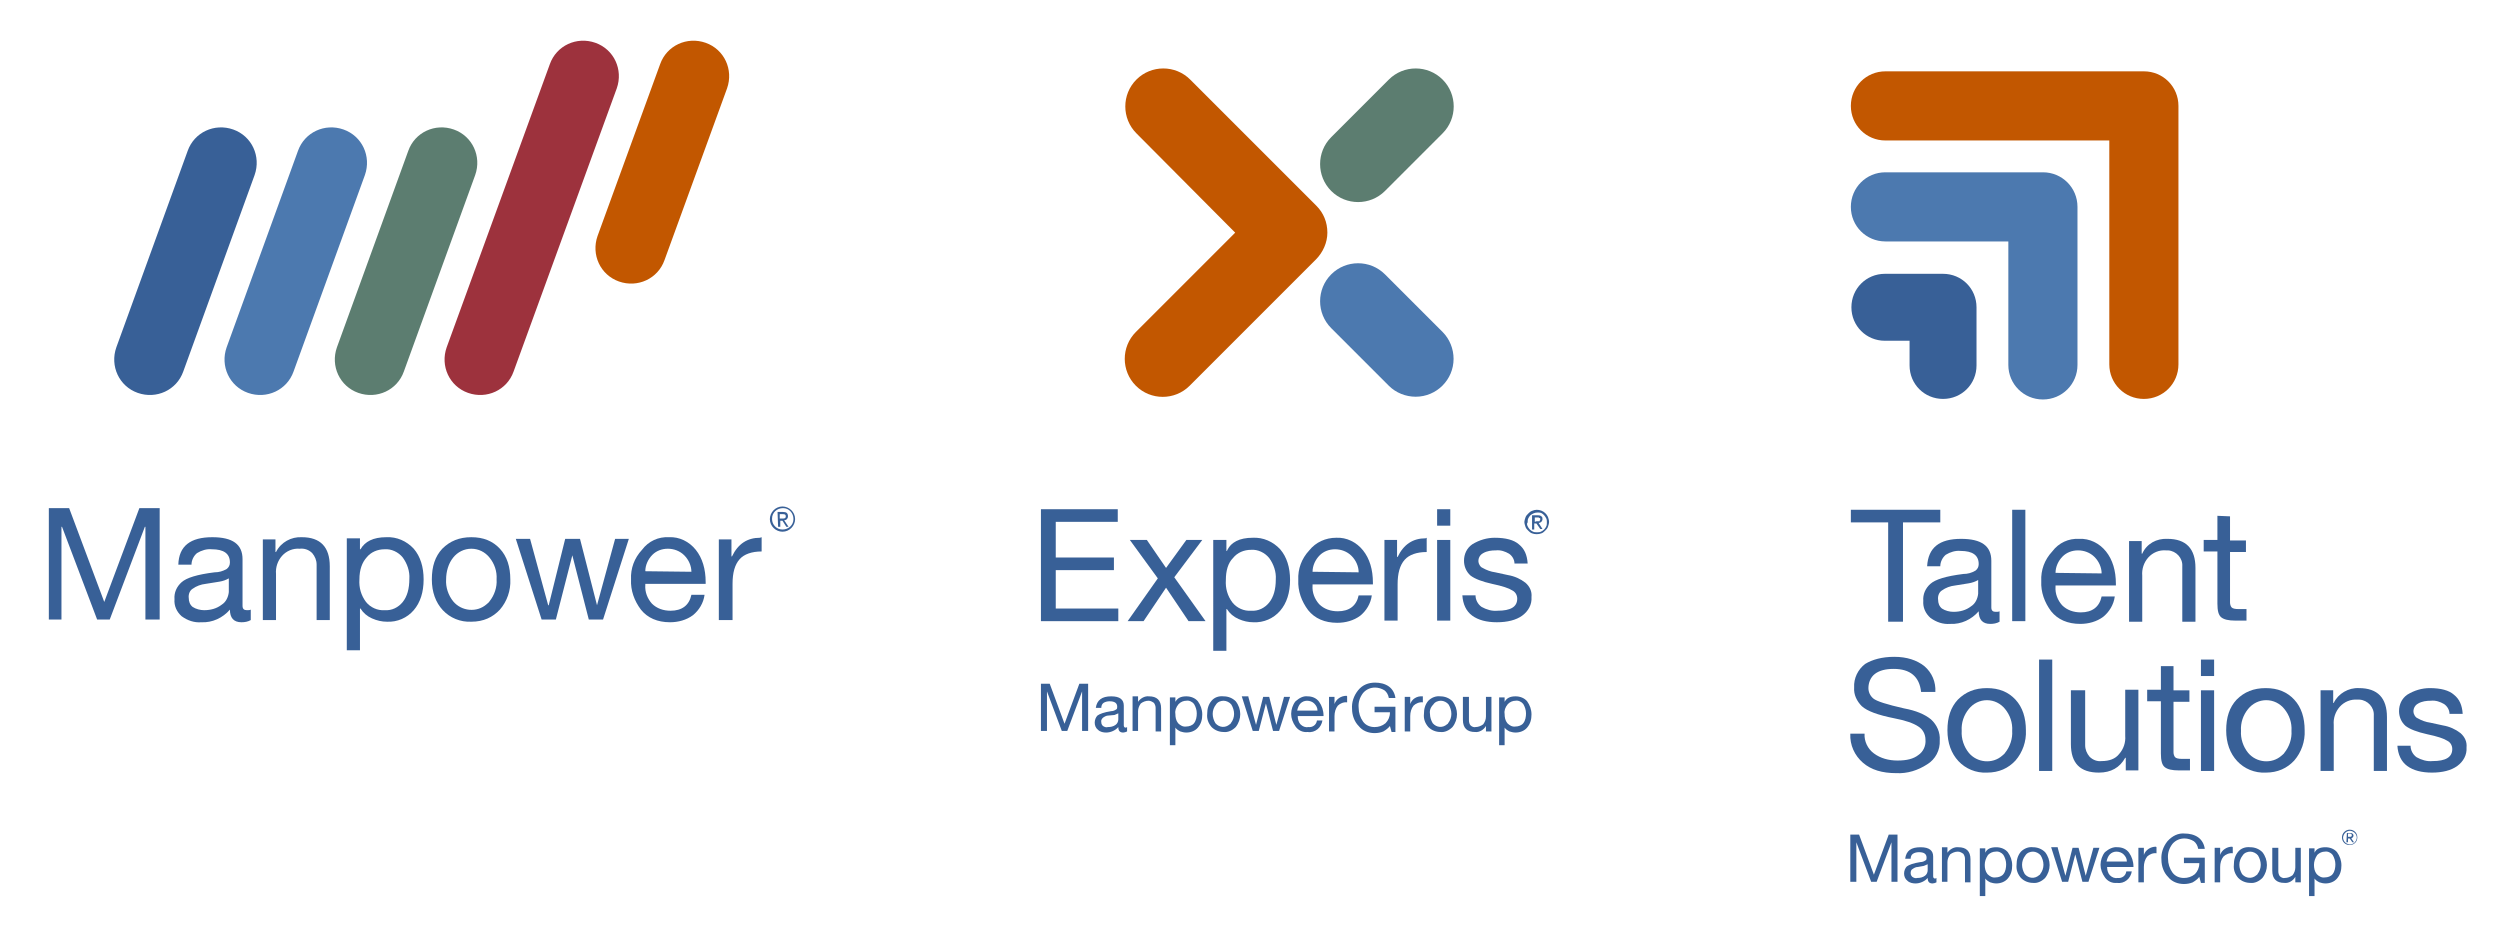 <?xml version="1.0" encoding="utf-8"?>
<!-- Generator: Adobe Illustrator 27.8.1, SVG Export Plug-In . SVG Version: 6.00 Build 0)  -->
<svg version="1.1" id="Layer_1" xmlns="http://www.w3.org/2000/svg" xmlns:xlink="http://www.w3.org/1999/xlink" x="0px" y="0px"
	 viewBox="0 0 455.6 171.1" style="enable-background:new 0 0 455.6 171.1;" xml:space="preserve">
<style type="text/css">
	.st0{fill:#386097;}
	.st1{fill:#5C7D70;}
	.st2{fill:#4C79AF;}
	.st3{fill:#C25700;}
	.st4{fill:#9D323D;}
	.st5{fill-rule:evenodd;clip-rule:evenodd;fill:#386097;}
</style>
<g>
	<path class="st0" d="M191.3,124.6l2.7,7.3l2.7-7.3h1.6v8.6h-1.1V126l0,0l-2.7,7.2h-1l-2.7-7.2l0,0v7.2h-1.1v-8.6H191.3z"/>
	<path class="st0" d="M202.5,126.9c1.6,0,2.3,0.6,2.3,1.7v3.6c0,0.2,0.1,0.4,0.3,0.4c0.1,0,0.2,0,0.3-0.1v0.8
		c-0.2,0.1-0.5,0.2-0.7,0.2c-0.6,0-0.9-0.3-0.9-1c-0.5,0.6-1.4,1-2.2,1c-0.5,0-1.1-0.1-1.5-0.5c-0.4-0.3-0.6-0.8-0.6-1.3
		s0.2-1,0.5-1.3c0.4-0.3,1.2-0.6,2.5-0.8c0.3,0,0.6-0.1,0.9-0.3c0.2-0.1,0.2-0.3,0.2-0.5c0-0.7-0.5-1-1.4-1c-0.4,0-0.8,0.1-1.1,0.3
		s-0.4,0.6-0.4,0.9h-1C199.9,127.6,200.8,126.9,202.5,126.9z M200.7,131.6c0,0.3,0.1,0.5,0.3,0.7c0.3,0.2,0.6,0.3,0.9,0.2
		c0.5,0,1-0.1,1.4-0.4c0.3-0.2,0.5-0.6,0.5-1V130c-0.2,0.1-0.5,0.2-0.7,0.3l-1.1,0.1c-0.4,0-0.7,0.2-1,0.4
		C200.8,131,200.6,131.3,200.7,131.6z"/>
	<path class="st0" d="M209.4,126.9c1.4,0,2.2,0.7,2.2,2.2v4.2h-1V129c0-0.3-0.1-0.6-0.3-0.9c-0.3-0.2-0.6-0.4-1-0.4
		c-0.5,0-1,0.2-1.4,0.5c-0.3,0.4-0.5,0.9-0.5,1.4v3.6h-1v-6.3h1v1l0,0C207.8,127.3,208.6,126.8,209.4,126.9z"/>
	<path class="st0" d="M216.2,126.9c0.8,0,1.6,0.3,2.1,0.9c0.5,0.7,0.8,1.5,0.8,2.4s-0.2,1.7-0.8,2.4c-0.5,0.6-1.3,0.9-2.1,0.9
		c-0.4,0-0.8-0.1-1.1-0.2c-0.4-0.2-0.7-0.4-0.9-0.7l0,0v3.2h-1v-8.7h1v0.8l0,0C214.6,127.2,215.2,126.9,216.2,126.9z M214.2,130.1
		c0,0.6,0.1,1.2,0.5,1.7c0.4,0.4,0.9,0.7,1.5,0.6c0.5,0,1.1-0.2,1.4-0.6c0.4-0.5,0.5-1.2,0.5-1.8s-0.2-1.2-0.5-1.7
		c-0.3-0.4-0.9-0.7-1.4-0.6c-0.5,0-1,0.2-1.4,0.6C214.3,128.9,214.1,129.5,214.2,130.1L214.2,130.1z"/>
	<path class="st0" d="M223,126.9c0.8,0,1.6,0.3,2.2,0.9c1.1,1.4,1.1,3.3,0,4.7c-0.6,0.6-1.4,1-2.2,0.9c-0.8,0-1.6-0.3-2.2-0.9
		c-0.6-0.7-0.9-1.5-0.8-2.4c0-0.9,0.2-1.7,0.8-2.4C221.3,127.1,222.1,126.8,223,126.9z M221,130.1c0,0.6,0.2,1.2,0.5,1.7
		c0.7,0.8,1.8,0.9,2.6,0.2c0.1-0.1,0.2-0.1,0.2-0.2c0.4-0.5,0.6-1.1,0.6-1.7c0-0.6-0.2-1.2-0.5-1.7c-0.3-0.4-0.9-0.7-1.4-0.7
		s-1.1,0.2-1.4,0.7C221.2,128.9,221,129.5,221,130.1z"/>
	<path class="st0" d="M227.5,127l1.4,5.1l0,0l1.3-5.1h1.1l1.3,5.1l0,0l1.4-5.1h1.1l-2,6.2l0,0H232l-1.3-5l0,0l-1.3,5h-1.1l-2-6.3
		h1.2V127z"/>
	<path class="st0" d="M238.3,126.9c0.8,0,1.6,0.3,2.1,1s0.8,1.6,0.8,2.5v0.1h-4.7v0.1c0,0.5,0.2,1.1,0.5,1.4
		c0.4,0.4,0.9,0.6,1.4,0.5c0.8,0.1,1.5-0.4,1.6-1.2h1c-0.1,0.6-0.4,1.2-0.9,1.6c-0.5,0.4-1.1,0.6-1.8,0.5c-0.9,0.1-1.7-0.3-2.2-1
		s-0.8-1.5-0.8-2.3s0.3-1.7,0.8-2.3C236.8,127.2,237.5,126.8,238.3,126.9z M240.1,129.5c0-0.5-0.2-0.9-0.6-1.3
		c-0.3-0.3-0.8-0.5-1.3-0.5s-0.9,0.2-1.2,0.5s-0.5,0.8-0.6,1.3H240.1z"/>
	<path class="st0" d="M245.5,126.9v1.1c-0.6-0.1-1.3,0.2-1.7,0.6c-0.4,0.5-0.6,1.2-0.6,1.9v2.8h-1V127h1v1.3l0,0
		c0.3-0.9,1.2-1.5,2.2-1.5L245.5,126.9z"/>
	<path class="st0" d="M250.6,124.4c0.9,0,1.8,0.2,2.5,0.7s1.1,1.3,1.2,2.1h-1.2c-0.1-0.6-0.4-1.1-0.8-1.4c-0.5-0.3-1.1-0.5-1.7-0.5
		c-0.8,0-1.6,0.3-2.2,1c-0.6,0.8-0.9,1.7-0.8,2.7c0,0.9,0.3,1.8,0.8,2.5s1.3,1,2.1,1c0.7,0,1.4-0.2,2-0.7c0.5-0.5,0.8-1.2,0.8-1.9
		v-0.1h-2.8v-1h3.8v4.6h-0.7l-0.3-1.1c-0.3,0.4-0.7,0.7-1.2,1c-0.5,0.2-1,0.3-1.6,0.3c-1.1,0-2.2-0.4-2.9-1.3
		c-0.8-0.8-1.2-2-1.2-3.1c-0.1-1.2,0.3-2.4,1.1-3.4C248.3,124.8,249.4,124.4,250.6,124.4z"/>
	<path class="st0" d="M259.3,126.9v1.1c-0.6-0.1-1.3,0.2-1.7,0.6c-0.4,0.5-0.6,1.2-0.6,1.9v2.8h-1V127h1v1.3l0,0
		C257.3,127.4,258.2,126.8,259.3,126.9L259.3,126.9z"/>
	<path class="st0" d="M262.5,126.9c0.8,0,1.6,0.3,2.2,0.9c1.1,1.4,1.1,3.3,0,4.7c-0.6,0.6-1.4,1-2.2,0.9c-0.8,0-1.6-0.3-2.2-0.9
		c-0.6-0.7-0.9-1.5-0.8-2.4c0-0.9,0.2-1.7,0.8-2.4C260.9,127.1,261.7,126.8,262.5,126.9z M260.6,130.1c0,0.6,0.2,1.2,0.5,1.7
		c0.7,0.8,1.8,0.9,2.6,0.2c0.1-0.1,0.2-0.1,0.2-0.2c0.4-0.5,0.6-1.1,0.6-1.7c0-0.6-0.2-1.2-0.5-1.7c-0.3-0.4-0.9-0.7-1.4-0.7
		s-1.1,0.2-1.4,0.7C260.7,128.9,260.5,129.5,260.6,130.1z"/>
	<path class="st0" d="M267.7,127v4.3c0,0.3,0.1,0.7,0.3,0.9s0.6,0.4,0.9,0.3c0.5,0,1-0.2,1.4-0.5c0.3-0.4,0.5-0.9,0.5-1.4V127h1v6.3
		h-1v-1l0,0c-0.4,0.7-1.2,1.2-2,1.1c-1.4,0-2.2-0.7-2.2-2.2V127L267.7,127z"/>
	<path class="st0" d="M276.2,126.9c0.8,0,1.6,0.3,2.1,0.9c0.5,0.7,0.8,1.5,0.8,2.4s-0.2,1.7-0.8,2.4c-0.5,0.6-1.3,0.9-2.1,0.9
		c-0.4,0-0.8-0.1-1.1-0.2c-0.4-0.2-0.7-0.4-0.9-0.7l0,0v3.2h-1v-8.7h1v0.8l0,0C274.6,127.2,275.2,126.9,276.2,126.9z M274.2,130.1
		c0,0.6,0.1,1.2,0.5,1.7c0.4,0.4,0.9,0.7,1.5,0.6c0.5,0,1.1-0.2,1.4-0.6c0.4-0.5,0.5-1.2,0.5-1.8s-0.2-1.2-0.5-1.7
		c-0.3-0.4-0.9-0.7-1.4-0.6c-0.5,0-1,0.2-1.4,0.6C274.3,128.9,274.1,129.5,274.2,130.1z"/>
	<path class="st1" d="M262.9,14.5c-2.7-2.7-7.1-2.7-9.8,0L242.6,25c-2.7,2.7-2.7,7.1,0,9.8s7.1,2.7,9.8,0l0,0l10.5-10.5
		C265.6,21.6,265.6,17.2,262.9,14.5z"/>
	<path class="st2" d="M262.9,60.5L252.4,50c-2.7-2.7-7.1-2.7-9.8,0s-2.7,7.1,0,9.8l0,0l10.5,10.5c1.3,1.3,3.1,2,4.9,2l0,0
		c3.8,0,6.9-3.1,6.9-6.9C264.9,63.6,264.2,61.8,262.9,60.5L262.9,60.5z"/>
	<path class="st3" d="M241.9,42.4L241.9,42.4L241.9,42.4c0-1.9-0.7-3.6-2-4.9l-23-23c-2.7-2.7-7.1-2.7-9.8,0s-2.7,7.1,0,9.8l0,0
		l18,18.1L207,60.5c-2.7,2.7-2.7,7.1,0,9.8c2.7,2.7,7.1,2.7,9.8,0l0,0l23-23C241.1,46,241.9,44.2,241.9,42.4L241.9,42.4L241.9,42.4z
		"/>
	<path class="st0" d="M203.7,92.8v2.3h-11.3v6.5H203v2.3h-10.6v7h11.4v2.3h-14.1V92.8H203.7z"/>
	<path class="st0" d="M209,98.4l3.5,5.1l0,0l3.7-5.1h2.9l-5.1,6.8l5.7,8h-3.1l-4.1-6.1l-4.1,6.1h-2.9l5.5-7.8l-5.1-7H209z"/>
	<path class="st0" d="M228.3,98c1.9-0.1,3.7,0.7,5,2.1c1.2,1.4,1.8,3.3,1.8,5.6c0,2.3-0.6,4.2-1.8,5.6s-3,2.2-4.9,2.1
		c-0.9,0-1.8-0.2-2.7-0.6s-1.6-1-2.1-1.8h-0.1v7.6h-2.4V98.4h2.4v2h0.1C224.3,98.8,225.9,98,228.3,98z M223.4,105.7
		c-0.1,1.5,0.3,2.9,1.2,4.1c0.8,1,2.1,1.6,3.4,1.5c1.3,0.1,2.5-0.5,3.3-1.5s1.2-2.4,1.2-4.2c0.1-1.4-0.4-2.8-1.2-3.9
		c-0.8-1-2.1-1.6-3.3-1.5c-1.3,0-2.5,0.5-3.3,1.5C223.8,102.6,223.4,104,223.4,105.7z"/>
	<path class="st0" d="M243.5,98c1.9-0.1,3.7,0.8,4.9,2.3s1.8,3.5,1.8,5.9v0.3h-11v0.2c-0.1,1.3,0.4,2.5,1.2,3.4
		c0.9,0.9,2.1,1.3,3.4,1.3c2.1,0,3.4-1,3.8-2.9h2.4c-0.2,1.5-1,2.8-2.1,3.7c-1.2,0.9-2.7,1.3-4.2,1.3c-2.3,0-4.1-0.8-5.3-2.3
		c-1.2-1.6-1.9-3.5-1.8-5.5c-0.1-2,0.6-3.9,2-5.4C239.8,98.8,241.6,98,243.5,98z M247.6,104.3c0-1.1-0.5-2.2-1.3-3s-1.9-1.2-3-1.2
		s-2.1,0.4-2.8,1.1c-0.8,0.8-1.3,1.9-1.3,3L247.6,104.3z"/>
	<path class="st0" d="M260,98v2.6c-1.8,0-3.2,0.5-4,1.4c-0.9,1-1.3,2.5-1.3,4.5v6.6h-2.4V98.4h2.3v3.1h0.1c1.1-2.3,2.8-3.4,5.1-3.4
		L260,98L260,98z"/>
	<path class="st0" d="M264.3,92.8v3h-2.4v-3H264.3z M264.3,98.4v14.7h-2.4V98.4H264.3z"/>
	<path class="st0" d="M272.4,98c2,0,3.5,0.4,4.4,1.2c1,0.8,1.5,1.9,1.6,3.5H276l0,0c0-0.7-0.4-1.4-1-1.8c-0.7-0.4-1.5-0.7-2.4-0.6
		c-0.8,0-1.6,0.1-2.3,0.5c-0.8,0.4-1.1,1.4-0.7,2.1c0.1,0.2,0.3,0.5,0.6,0.6c0.7,0.4,1.5,0.7,2.3,0.8l2.3,0.5
		c1.2,0.2,2.3,0.7,3.2,1.4c0.8,0.7,1.2,1.6,1.1,2.6c0.1,1.4-0.6,2.6-1.7,3.4c-1.1,0.8-2.7,1.2-4.6,1.2s-3.4-0.4-4.5-1.2
		c-1.1-0.8-1.7-2.1-1.8-3.7h2.4c0,0.8,0.4,1.6,1.1,2.1c0.9,0.5,1.9,0.8,2.9,0.7c2.4,0,3.6-0.7,3.6-2.2c0-0.6-0.3-1.2-0.9-1.5
		c-0.6-0.4-1.8-0.8-3.7-1.2c-1.8-0.4-3.1-0.9-3.9-1.5c-0.8-0.7-1.2-1.7-1.2-2.7c0-1.2,0.5-2.3,1.5-3C269.6,98.4,271,98,272.4,98z"/>
	<path class="st0" d="M278,94.3c0.1-0.3,0.3-0.5,0.5-0.7s0.4-0.4,0.7-0.5c1.1-0.5,2.4,0,2.9,1.1c0.1,0.3,0.2,0.6,0.2,0.9
		s-0.1,0.6-0.2,0.9s-0.3,0.5-0.5,0.7s-0.4,0.4-0.7,0.5c-0.5,0.2-1.2,0.2-1.7,0c-0.3-0.1-0.5-0.3-0.7-0.5s-0.4-0.4-0.5-0.7
		c-0.1-0.3-0.2-0.6-0.2-0.9C277.8,94.9,277.9,94.6,278,94.3z M278.4,95.9c0.1,0.2,0.2,0.4,0.4,0.6s0.4,0.3,0.6,0.4
		c0.2,0.1,0.5,0.1,0.7,0.1s0.5,0,0.7-0.1s0.4-0.2,0.6-0.4c0.2-0.2,0.3-0.4,0.4-0.6s0.1-0.5,0.1-0.7s0-0.5-0.1-0.7
		c-0.2-0.4-0.5-0.8-0.9-1c-0.2-0.1-0.5-0.1-0.7-0.1c-0.5,0-0.9,0.2-1.3,0.5c-0.2,0.2-0.3,0.4-0.4,0.6c-0.1,0.2-0.1,0.5-0.1,0.7
		C278.2,95.4,278.3,95.7,278.4,95.9L278.4,95.9z M280.2,93.9c0.2,0,0.5,0,0.7,0.2c0.2,0.1,0.2,0.3,0.2,0.5s-0.1,0.4-0.2,0.5
		s-0.3,0.2-0.5,0.2l0.7,1.1h-0.4l-0.7-1h-0.4v1.1h-0.4v-2.6H280.2z M280,95c0.1,0,0.2,0,0.3,0c0.1,0,0.1,0,0.2,0s0.1-0.1,0.1-0.1
		c0-0.1,0.1-0.2,0.1-0.2c0-0.1,0-0.1,0-0.2l-0.1-0.1c-0.1,0-0.1,0-0.2-0.1c-0.1,0-0.1,0-0.2,0h-0.5v0.8L280,95z"/>
</g>
<path class="st3" d="M121.1,47.4c-1.2,3.4-4.9,5.1-8.3,3.9l0,0l0,0c-3.4-1.2-5.1-4.9-3.9-8.3l11.4-31.3c1.2-3.4,4.9-5.1,8.3-3.9l0,0
	c3.4,1.2,5.1,4.9,3.9,8.3L121.1,47.4z"/>
<path class="st0" d="M33.4,67.7c-1.2,3.4-4.9,5.1-8.3,3.9l0,0c-3.4-1.2-5.1-4.9-3.9-8.3l0,0l13-35.8c1.2-3.4,4.9-5.1,8.3-3.9l0,0
	l0,0c3.4,1.2,5.1,4.9,3.9,8.3l0,0L33.4,67.7z"/>
<path class="st2" d="M53.5,67.7c-1.2,3.4-4.9,5.1-8.3,3.9l0,0c-3.4-1.2-5.1-4.9-3.9-8.3l0,0l13-35.8c1.2-3.4,4.9-5.1,8.3-3.9l0,0
	l0,0c3.4,1.2,5.1,4.9,3.9,8.3l0,0L53.5,67.7z"/>
<path class="st1" d="M73.6,67.7c-1.2,3.4-4.9,5.1-8.3,3.9l0,0c-3.4-1.2-5.1-4.9-3.9-8.3l0,0l13-35.8c1.2-3.4,4.9-5.1,8.3-3.9l0,0
	l0,0c3.4,1.2,5.1,4.9,3.9,8.3l0,0L73.6,67.7z"/>
<path class="st4" d="M93.6,67.7c-1.2,3.4-4.9,5.1-8.3,3.9l0,0c-3.4-1.2-5.1-4.9-3.9-8.3l0,0l18.8-51.6c1.2-3.4,4.9-5.1,8.3-3.9l0,0
	c3.4,1.2,5.1,4.9,3.9,8.3l0,0L93.6,67.7z"/>
<path class="st0" d="M142.6,92.3c1.2,0,2.3,1,2.3,2.3c0,1.2-1,2.3-2.3,2.3c-1.2,0-2.3-1-2.3-2.3l0,0
	C140.3,93.4,141.3,92.3,142.6,92.3C142.5,92.3,142.6,92.3,142.6,92.3z M142.6,96.5c1.1,0,2-0.8,2-1.9s-0.8-2-1.9-2
	c-1.1,0-2,0.8-2,1.9c0,0,0,0,0,0.1C140.7,95.6,141.5,96.5,142.6,96.5C142.5,96.5,142.5,96.5,142.6,96.5z M141.7,93.3h1
	c0.6,0,0.9,0.2,0.9,0.8c0,0.4-0.3,0.7-0.6,0.7c0,0,0,0-0.1,0l0.8,1.2h-0.4l-0.7-1.1h-0.4V96h-0.4L141.7,93.3z M142.1,94.5h0.4
	c0.4,0,0.7,0,0.7-0.4s-0.3-0.4-0.6-0.4h-0.5L142.1,94.5z"/>
<path class="st0" d="M12.6,92.6l6.4,17.1l6.4-17.1h3.7v20.3h-2.6V96h-0.1L20,112.9h-2.3L11.3,96h-0.1v16.9H8.9V92.6H12.6z"/>
<path class="st0" d="M38.7,97.9c3.7,0,5.5,1.3,5.5,4v8.5c0,0.6,0.3,0.8,0.8,0.8c0.3,0,0.5,0,0.7-0.1v1.9c-0.5,0.3-1.1,0.4-1.7,0.4
	c-1.4,0-2.1-0.8-2.1-2.3c-1.3,1.5-3.2,2.4-5.2,2.3c-1.3,0.1-2.5-0.3-3.6-1.1c-0.9-0.8-1.4-1.9-1.3-3.1c-0.1-1.2,0.4-2.3,1.3-3.1
	c0.9-0.8,2.8-1.4,6-1.8c0.8,0,1.5-0.2,2.2-0.6c0.4-0.3,0.6-0.7,0.6-1.2c0-1.6-1.1-2.4-3.3-2.4c-0.9-0.1-1.9,0.2-2.7,0.7
	c-0.6,0.5-1,1.3-1,2.1h-2.4C32.6,99.5,34.7,97.9,38.7,97.9z M34.4,109c0,0.6,0.2,1.2,0.7,1.6c0.6,0.4,1.4,0.6,2.1,0.6
	c1.2,0,2.3-0.3,3.2-1c0.8-0.5,1.2-1.4,1.3-2.3v-2.5c-0.5,0.3-1.1,0.5-1.7,0.6l-2.5,0.4c-0.9,0.1-1.7,0.4-2.4,0.9
	C34.6,107.6,34.3,108.3,34.4,109L34.4,109z"/>
<path class="st0" d="M55,97.9c3.4,0,5.1,1.8,5.1,5.3v9.8h-2.4v-10.1c0-0.8-0.3-1.5-0.8-2.1c-0.6-0.6-1.4-0.9-2.3-0.8
	c-1.2-0.1-2.4,0.4-3.2,1.3s-1.2,2.1-1.1,3.3v8.4h-2.4V98.3h2.3v2.3h0.1C51.2,98.8,53.1,97.8,55,97.9z"/>
<path class="st0" d="M70.4,97.9c1.9-0.1,3.7,0.7,5,2.1c1.2,1.4,1.8,3.3,1.8,5.6c0,2.3-0.6,4.2-1.8,5.6c-1.2,1.4-3,2.2-4.9,2.1
	c-0.9,0-1.8-0.2-2.7-0.6c-0.9-0.4-1.6-1-2.1-1.8h-0.1v7.6h-2.4V98.1h2.4v2h0.1C66.5,98.7,68,97.9,70.4,97.9z M65.5,105.6
	c-0.1,1.5,0.3,2.9,1.2,4.1c0.8,1,2.1,1.6,3.4,1.5c1.3,0.1,2.5-0.5,3.3-1.5s1.2-2.4,1.2-4.2c0.1-1.4-0.4-2.8-1.2-3.9
	c-0.8-1-2.1-1.6-3.3-1.5c-1.3,0-2.5,0.5-3.3,1.5C66,102.5,65.5,103.8,65.5,105.6z"/>
<path class="st0" d="M85.9,97.9c2.2,0,3.9,0.7,5.2,2.1s1.9,3.3,1.9,5.6c0.1,2-0.6,4-1.9,5.5c-1.3,1.4-3,2.2-5.2,2.2
	c-2,0.1-3.9-0.7-5.2-2.1c-1.3-1.4-2-3.3-2-5.6c0-2.4,0.6-4.2,1.9-5.6C82,98.6,83.7,97.9,85.9,97.9z M81.3,105.6
	c-0.1,1.4,0.4,2.9,1.3,4c1.5,1.8,4.3,2.1,6.1,0.5c0.2-0.2,0.4-0.3,0.5-0.5c0.9-1.1,1.4-2.6,1.3-4c0.1-1.5-0.4-2.9-1.3-4
	c-0.8-1-2-1.6-3.3-1.6s-2.5,0.6-3.3,1.6C81.7,102.7,81.3,104.2,81.3,105.6z"/>
<path class="st0" d="M96.6,98.2l3.3,12.1h0.1l3-12.1h2.7l3.1,12.1l0,0l3.3-12.1h2.5l-4.7,14.7l0,0h-2.6l-3-11.7l0,0l-3,11.7h-2.6
	L94,98.2H96.6z"/>
<path class="st0" d="M121.9,97.9c1.9-0.1,3.7,0.8,4.9,2.3c1.2,1.5,1.8,3.5,1.8,5.9v0.3h-11v0.2c-0.1,1.3,0.4,2.5,1.2,3.4
	c0.9,0.9,2.1,1.3,3.4,1.3c2.1,0,3.4-1,3.8-2.9h2.4c-0.2,1.5-1,2.8-2.1,3.7c-1.2,0.9-2.7,1.3-4.2,1.3c-2.3,0-4.1-0.8-5.3-2.3
	c-1.2-1.6-1.9-3.5-1.8-5.5c-0.1-2,0.6-3.9,2-5.4C118.2,98.6,120,97.8,121.9,97.9z M126,104.2c0-1.1-0.5-2.2-1.3-3s-1.9-1.2-3-1.2
	s-2.1,0.4-2.8,1.1c-0.8,0.8-1.3,1.9-1.3,3L126,104.2z"/>
<path class="st0" d="M138.8,97.9v2.6c-1.8,0-3.2,0.5-4,1.4c-0.9,1-1.3,2.5-1.3,4.5v6.6H131V98.3h2.3v3.1h0.1
	c1.1-2.3,2.8-3.4,5.1-3.4L138.8,97.9z"/>
<path class="st3" d="M397,19.3L397,19.3c0-3.5-2.8-6.3-6.3-6.3l0,0h-47.1c-3.5,0-6.3,2.8-6.3,6.3s2.8,6.3,6.3,6.3l0,0h40.8v40.8
	c0,3.5,2.8,6.3,6.3,6.3s6.3-2.8,6.3-6.3l0,0L397,19.3L397,19.3z"/>
<path class="st2" d="M378.6,37.7c0-3.5-2.8-6.3-6.3-6.3l0,0h-28.7c-3.5,0-6.3,2.8-6.3,6.3s2.8,6.3,6.3,6.3l0,0H366v22.5
	c0,3.5,2.8,6.3,6.3,6.3s6.3-2.8,6.3-6.3L378.6,37.7L378.6,37.7z"/>
<path class="st0" d="M360.2,56c0-3.4-2.7-6.1-6.1-6.1h-10.6c-3.4,0-6.1,2.7-6.1,6.1c0,3.4,2.7,6.1,6.1,6.1h4.5v4.5
	c0,3.4,2.7,6.1,6.1,6.1s6.1-2.7,6.1-6.1l0,0V56z"/>
<path class="st0" d="M353.6,92.9v2.3h-6.8v18.1h-2.7V95.2h-6.8v-2.3H353.6z"/>
<path class="st0" d="M357.4,98.2c3.7,0,5.5,1.3,5.5,4v8.5c0,0.6,0.3,0.8,0.8,0.8c0.3,0,0.5,0,0.7-0.1v1.9c-0.5,0.3-1.1,0.4-1.7,0.4
	c-1.4,0-2.1-0.8-2.1-2.3c-1.3,1.5-3.2,2.4-5.2,2.3c-1.3,0.1-2.5-0.3-3.6-1.1c-0.9-0.8-1.4-1.9-1.3-3.1c-0.1-1.2,0.4-2.3,1.3-3.1
	c0.9-0.8,2.8-1.4,6-1.8c0.8,0,1.5-0.2,2.2-0.6c0.4-0.3,0.6-0.7,0.6-1.2c0-1.6-1.1-2.4-3.3-2.4c-0.9-0.1-1.9,0.2-2.7,0.7
	c-0.6,0.5-1,1.3-1,2.1h-2.4C351.4,99.8,353.4,98.2,357.4,98.2z M353.2,109.3c0,0.6,0.2,1.2,0.7,1.6c0.6,0.4,1.4,0.6,2.1,0.6
	c1.2,0,2.3-0.3,3.2-1c0.8-0.5,1.2-1.4,1.3-2.3v-2.5c-0.5,0.3-1.1,0.5-1.7,0.6l-2.5,0.4c-0.9,0.1-1.7,0.4-2.4,0.9
	C353.4,107.9,353.1,108.6,353.2,109.3z"/>
<path class="st0" d="M369.1,92.9v20.3h-2.4V92.9H369.1z"/>
<path class="st0" d="M378.9,98.2c1.9-0.1,3.7,0.8,4.9,2.3c1.2,1.5,1.8,3.5,1.8,5.9v0.3h-11v0.2c-0.1,1.3,0.4,2.5,1.2,3.4
	c0.9,0.9,2.1,1.3,3.4,1.3c2.1,0,3.4-1,3.8-2.9h2.4c-0.2,1.5-1,2.8-2.1,3.7c-1.2,0.9-2.7,1.3-4.2,1.3c-2.3,0-4.1-0.8-5.3-2.3
	c-1.2-1.6-1.9-3.5-1.8-5.5c-0.1-2,0.6-3.9,2-5.4C375.2,98.9,377,98.1,378.9,98.2z M383,104.5c0-1.1-0.5-2.2-1.3-3s-1.9-1.2-3-1.2
	s-2.1,0.4-2.8,1.1c-0.8,0.8-1.3,1.9-1.3,3L383,104.5z"/>
<path class="st0" d="M395,98.2c3.4,0,5.1,1.8,5.1,5.3v9.8h-2.4v-10.1c0.1-1.5-1.1-2.8-2.6-2.9c-0.1,0-0.3,0-0.4,0
	c-1.2-0.1-2.4,0.4-3.2,1.3c-0.8,0.9-1.2,2.1-1.1,3.3v8.4H388V98.6h2.3v2.3h0.1C391.2,99.1,393,98.1,395,98.2z"/>
<path class="st0" d="M406.4,94.1v4.4h2.9v2.1h-2.9v9.2c0,0.3,0.1,0.7,0.3,0.9c0.2,0.2,0.6,0.3,1.3,0.3h1.4v2.1h-2
	c-1.3,0-2.1-0.2-2.6-0.6s-0.7-1.2-0.7-2.5v-9.5h-2.5v-2.1h2.5V94L406.4,94.1z"/>
<path class="st0" d="M345.2,119.7c2.3,0,4.1,0.6,5.5,1.7c1.4,1.2,2.1,2.9,2,4.7h-2.6c-0.3-2.8-2-4.2-5-4.2c-1.5,0-2.6,0.3-3.4,0.9
	s-1.2,1.6-1.2,2.6c0,0.7,0.3,1.4,0.9,1.9s2.5,1.1,5.6,1.8c2.2,0.4,3.8,1.1,4.9,2c1.1,1,1.7,2.4,1.6,3.8c0.1,1.8-0.8,3.5-2.3,4.4
	c-1.7,1.1-3.6,1.7-5.6,1.6c-2.6,0-4.6-0.6-6.1-1.9c-1.5-1.3-2.4-3.2-2.3-5.3h2.6c-0.1,1.4,0.6,2.8,1.7,3.6c1.2,0.9,2.7,1.3,4.3,1.3
	c1.7,0,2.9-0.3,3.8-1c0.9-0.6,1.4-1.7,1.3-2.8c0-1-0.5-1.9-1.3-2.4c-0.9-0.6-2.3-1.1-4.4-1.5c-3-0.6-4.9-1.3-5.9-2.2
	c-0.9-0.9-1.5-2.1-1.4-3.4c-0.1-1.7,0.7-3.3,2-4.3C341.2,120.2,343,119.7,345.2,119.7z"/>
<path class="st0" d="M362.1,125.4c2.2,0,3.9,0.7,5.2,2.1s1.9,3.3,1.9,5.6c0.1,2-0.6,4-1.9,5.5c-1.3,1.4-3,2.2-5.2,2.2
	c-2,0.1-3.9-0.7-5.2-2.1c-1.3-1.4-2-3.3-2-5.6c0-2.4,0.6-4.2,1.9-5.6C358.2,126.1,359.9,125.4,362.1,125.4z M357.5,133.2
	c-0.1,1.4,0.4,2.9,1.3,4c1.5,1.8,4.3,2.1,6.1,0.5c0.2-0.2,0.4-0.3,0.5-0.5c0.9-1.1,1.4-2.6,1.3-4c0.1-1.5-0.4-2.9-1.3-4
	c-0.8-1-2-1.6-3.3-1.6s-2.5,0.6-3.3,1.6C357.9,130.3,357.4,131.7,357.5,133.2z"/>
<path class="st0" d="M374,120.2v20.3h-2.4v-20.3H374z"/>
<path class="st0" d="M380,125.8v10c0,0.8,0.3,1.5,0.8,2.1c0.6,0.6,1.4,0.9,2.2,0.8c1.4,0,2.5-0.4,3.2-1.3c0.8-0.9,1.2-2.1,1.1-3.3
	v-8.4h2.4v14.7h-2.3v-2.3h-0.1c-1,1.8-2.6,2.7-4.8,2.7c-3.4,0-5.1-1.7-5.1-5.2v-9.8H380z"/>
<path class="st0" d="M396.1,121.4v4.4h2.9v2.1h-2.9v9.2c0,0.3,0.1,0.7,0.3,0.9c0.2,0.2,0.6,0.3,1.3,0.3h1.4v2.1h-2
	c-1.3,0-2.1-0.2-2.6-0.6s-0.7-1.2-0.7-2.5v-9.5h-2.5v-2.1h2.5v-4.3H396.1z"/>
<path class="st0" d="M403.5,120.2v3h-2.4v-3H403.5z M403.5,125.8v14.7h-2.4v-14.7H403.5z"/>
<path class="st0" d="M412.9,125.4c2.2,0,3.9,0.7,5.2,2.1c1.3,1.4,1.9,3.3,1.9,5.6c0.1,2-0.6,4-1.9,5.5c-1.3,1.4-3,2.2-5.2,2.2
	c-2,0.1-3.9-0.7-5.2-2.1c-1.3-1.4-2-3.3-2-5.6c0-2.4,0.6-4.2,1.9-5.6C409,126.1,410.7,125.4,412.9,125.4z M408.4,133.2
	c-0.1,1.4,0.4,2.9,1.3,4c1.5,1.8,4.3,2.1,6.1,0.5c0.2-0.2,0.4-0.3,0.5-0.5c0.9-1.1,1.4-2.6,1.3-4c0.1-1.5-0.4-2.9-1.3-4
	c-0.8-1-2-1.6-3.3-1.6s-2.5,0.6-3.3,1.6C408.8,130.3,408.3,131.7,408.4,133.2L408.4,133.2z"/>
<path class="st0" d="M429.9,125.4c3.4,0,5.1,1.8,5.1,5.3v9.8h-2.4v-10.1c0.1-1.5-1.1-2.8-2.6-2.9c-0.1,0-0.3,0-0.4,0
	c-1.2-0.1-2.4,0.4-3.2,1.3c-0.8,0.9-1.2,2.1-1.1,3.3v8.4h-2.4v-14.7h2.3v2.3h0.1C426.1,126.4,428,125.3,429.9,125.4z"/>
<path class="st0" d="M442.8,125.4c2,0,3.5,0.4,4.4,1.2c1,0.8,1.5,1.9,1.6,3.5h-2.4l0,0c0-0.7-0.4-1.4-1-1.8
	c-0.7-0.4-1.5-0.7-2.4-0.6c-0.8,0-1.6,0.1-2.3,0.5c-0.8,0.4-1.1,1.4-0.7,2.1c0.1,0.2,0.3,0.5,0.6,0.6c0.7,0.4,1.5,0.7,2.3,0.8
	l2.3,0.5c1.2,0.2,2.3,0.7,3.2,1.4c0.8,0.7,1.2,1.6,1.1,2.6c0.1,1.4-0.6,2.6-1.7,3.4c-1.1,0.8-2.7,1.2-4.6,1.2s-3.4-0.4-4.5-1.2
	s-1.7-2.1-1.8-3.7h2.4c0,0.8,0.4,1.6,1.1,2.1c0.9,0.5,1.9,0.8,2.9,0.7c2.4,0,3.6-0.7,3.6-2.2c0-0.6-0.3-1.2-0.9-1.5
	c-0.6-0.4-1.8-0.8-3.7-1.2c-1.8-0.4-3.1-0.9-3.9-1.5c-0.8-0.7-1.2-1.7-1.2-2.7c0-1.2,0.5-2.3,1.5-3
	C440,125.8,441.4,125.4,442.8,125.4z"/>
<path class="st5" d="M427.9,152.5h0.3c0.2,0,0.4,0,0.4-0.3c0-0.2-0.2-0.3-0.4-0.3h-0.3V152.5L427.9,152.5z M427.7,151.8h0.6
	c0.4,0,0.6,0.2,0.6,0.5c0,0.2-0.2,0.4-0.4,0.5l0,0l0.5,0.7h-0.3l-0.5-0.7h-0.3v0.7h-0.3L427.7,151.8L427.7,151.8z M428.2,153.9
	c0.7,0,1.2-0.5,1.3-1.2c0-0.7-0.5-1.2-1.2-1.3c-0.7,0-1.2,0.5-1.3,1.2l0,0C427,153.3,427.5,153.8,428.2,153.9L428.2,153.9z
	 M428.2,151.2c0.8,0,1.4,0.6,1.4,1.4c0,0.8-0.6,1.4-1.4,1.4s-1.4-0.6-1.4-1.4l0,0C426.8,151.9,427.4,151.2,428.2,151.2L428.2,151.2z
	"/>
<path class="st0" d="M338.8,152.1l2.7,7.3l2.7-7.3h1.6v8.6h-1.1v-7.2l0,0l-2.7,7.2h-1l-2.7-7.2l0,0v7.2h-1.1v-8.6H338.8z"/>
<path class="st0" d="M350,154.4c1.6,0,2.3,0.6,2.3,1.7v3.6c0,0.2,0.1,0.4,0.3,0.4c0.1,0,0.2,0,0.3-0.1v0.8c-0.2,0.1-0.5,0.2-0.7,0.2
	c-0.6,0-0.9-0.3-0.9-1c-0.5,0.6-1.4,1-2.2,1c-0.5,0-1.1-0.1-1.5-0.5c-0.4-0.3-0.6-0.8-0.6-1.3s0.2-1,0.5-1.3
	c0.4-0.3,1.2-0.6,2.5-0.8c0.3,0,0.6-0.1,0.9-0.3c0.2-0.1,0.2-0.3,0.2-0.5c0-0.7-0.5-1-1.4-1c-0.4,0-0.8,0.1-1.1,0.3
	c-0.3,0.2-0.4,0.6-0.4,0.9h-1C347.4,155,348.3,154.4,350,154.4z M348.2,159.1c0,0.3,0.1,0.5,0.3,0.7c0.3,0.2,0.6,0.3,0.9,0.2
	c0.5,0,1-0.1,1.4-0.4c0.3-0.2,0.5-0.6,0.5-1v-1.1c-0.2,0.1-0.5,0.2-0.7,0.3l-1.1,0.2c-0.4,0-0.7,0.2-1,0.4
	C348.3,158.5,348.2,158.8,348.2,159.1z"/>
<path class="st0" d="M356.9,154.4c1.4,0,2.2,0.7,2.2,2.2v4.2h-1v-4.3c0-0.3-0.1-0.6-0.3-0.9c-0.3-0.2-0.6-0.4-1-0.4
	c-0.5,0-1,0.2-1.4,0.5c-0.3,0.4-0.5,0.9-0.5,1.4v3.6h-1v-6.3h1v1l0,0C355.3,154.8,356.1,154.3,356.9,154.4z"/>
<path class="st0" d="M363.8,154.4c0.8,0,1.6,0.3,2.1,0.9c0.5,0.7,0.8,1.5,0.8,2.4s-0.2,1.7-0.8,2.4c-0.5,0.6-1.3,0.9-2.1,0.9
	c-0.4,0-0.8-0.1-1.1-0.2c-0.4-0.2-0.7-0.4-0.9-0.7l0,0v3.2h-1v-8.7h1v0.8l0,0C362.1,154.7,362.8,154.4,363.8,154.4z M361.7,157.6
	c0,0.6,0.1,1.2,0.5,1.7c0.4,0.4,0.9,0.7,1.5,0.6c0.5,0,1.1-0.2,1.4-0.6c0.4-0.5,0.5-1.2,0.5-1.8s-0.2-1.2-0.5-1.7
	c-0.3-0.4-0.9-0.7-1.4-0.6c-0.5,0-1,0.2-1.4,0.6C361.9,156.4,361.7,157,361.7,157.6L361.7,157.6z"/>
<path class="st0" d="M370.5,154.4c0.8,0,1.6,0.3,2.2,0.9c1.1,1.4,1.1,3.3,0,4.7c-0.6,0.6-1.4,1-2.2,0.9c-0.8,0-1.6-0.3-2.2-0.9
	c-0.6-0.7-0.9-1.5-0.8-2.4c0-0.9,0.2-1.7,0.8-2.4C368.9,154.6,369.7,154.3,370.5,154.4z M368.5,157.6c0,0.6,0.2,1.2,0.5,1.7
	c0.7,0.8,1.8,0.9,2.6,0.2c0.1-0.1,0.2-0.1,0.2-0.2c0.4-0.5,0.6-1.1,0.6-1.7c0-0.6-0.2-1.2-0.5-1.7c-0.3-0.4-0.9-0.7-1.4-0.7
	s-1.1,0.2-1.4,0.7C368.7,156.4,368.5,157,368.5,157.6z"/>
<path class="st0" d="M375,154.5l1.4,5.1l0,0l1.3-5.1h1.1l1.3,5.1l0,0l1.4-5.1h1.1l-2,6.2l0,0h-1.1l-1.3-5l0,0l-1.3,5h-1.1l-2-6.3
	h1.2V154.5z"/>
<path class="st0" d="M385.9,154.4c0.8,0,1.6,0.3,2.1,1s0.8,1.6,0.8,2.5v0.1H384v0.1c0,0.5,0.2,1.1,0.5,1.4c0.4,0.4,0.9,0.6,1.4,0.5
	c0.8,0.1,1.5-0.4,1.6-1.2h1c-0.1,0.6-0.4,1.2-0.9,1.6c-0.5,0.4-1.1,0.6-1.8,0.5c-0.9,0.1-1.7-0.3-2.2-1s-0.8-1.5-0.8-2.3
	s0.3-1.7,0.8-2.3C384.3,154.7,385.1,154.3,385.9,154.4z M387.6,157c0-0.5-0.2-0.9-0.6-1.3c-0.3-0.3-0.8-0.5-1.3-0.5
	s-0.9,0.2-1.2,0.5c-0.3,0.3-0.5,0.8-0.6,1.3H387.6z"/>
<path class="st0" d="M393,154.4v1.1c-0.6-0.1-1.3,0.2-1.7,0.6c-0.4,0.5-0.6,1.2-0.6,1.9v2.8h-1v-6.3h1v1.3l0,0
	c0.3-0.9,1.2-1.5,2.2-1.5L393,154.4z"/>
<path class="st0" d="M398.1,151.9c0.9,0,1.8,0.2,2.5,0.7s1.1,1.3,1.2,2.1h-1.2c-0.1-0.6-0.4-1.1-0.8-1.4c-0.5-0.3-1.1-0.5-1.7-0.5
	c-0.8,0-1.6,0.3-2.2,1c-0.6,0.8-0.9,1.7-0.8,2.7c0,0.9,0.3,1.8,0.8,2.5s1.3,1,2.1,1c0.7,0,1.4-0.2,2-0.7c0.5-0.5,0.8-1.2,0.8-1.9
	v-0.1H398v-1h3.8v4.6h-0.7l-0.3-1.1c-0.3,0.4-0.7,0.7-1.2,1c-0.5,0.2-1,0.3-1.6,0.3c-1.1,0-2.2-0.4-2.9-1.3c-0.8-0.8-1.2-2-1.2-3.1
	c-0.1-1.2,0.3-2.4,1.1-3.4C395.9,152.3,397,151.8,398.1,151.9z"/>
<path class="st0" d="M406.9,154.4v1.1c-0.6-0.1-1.3,0.2-1.7,0.6c-0.4,0.5-0.6,1.2-0.6,1.9v2.8h-1v-6.3h1v1.3l0,0
	c0.3-0.9,1.2-1.5,2.2-1.5L406.9,154.4z"/>
<path class="st0" d="M410.1,154.4c0.8,0,1.6,0.3,2.2,0.9c1.1,1.4,1.1,3.3,0,4.7c-0.6,0.6-1.4,1-2.2,0.9c-0.8,0-1.6-0.3-2.2-0.9
	c-0.6-0.7-0.9-1.5-0.8-2.4c0-0.9,0.2-1.7,0.8-2.4C408.4,154.6,409.2,154.3,410.1,154.4z M408.1,157.6c0,0.6,0.2,1.2,0.5,1.7
	c0.7,0.8,1.8,0.9,2.6,0.2c0.1-0.1,0.2-0.1,0.2-0.2c0.4-0.5,0.6-1.1,0.6-1.7c0-0.6-0.2-1.2-0.5-1.7c-0.3-0.4-0.9-0.7-1.4-0.7
	s-1.1,0.2-1.4,0.7C408.3,156.4,408.1,157,408.1,157.6z"/>
<path class="st0" d="M415.2,154.5v4.3c0,0.3,0.1,0.7,0.3,0.9c0.2,0.2,0.6,0.4,0.9,0.3c0.5,0,1-0.2,1.4-0.5c0.3-0.4,0.5-0.9,0.5-1.4
	v-3.6h1v6.3h-1v-1l0,0c-0.4,0.7-1.2,1.2-2,1.1c-1.4,0-2.2-0.7-2.2-2.2v-4.2L415.2,154.5z"/>
<path class="st0" d="M423.8,154.4c0.8,0,1.6,0.3,2.1,0.9c0.5,0.7,0.8,1.5,0.8,2.4s-0.2,1.7-0.8,2.4c-0.5,0.6-1.3,0.9-2.1,0.9
	c-0.4,0-0.8-0.1-1.1-0.2c-0.4-0.2-0.7-0.4-0.9-0.7l0,0v3.2h-1v-8.7h1v0.8l0,0C422.1,154.7,422.8,154.4,423.8,154.4z M421.7,157.6
	c0,0.6,0.1,1.2,0.5,1.7c0.4,0.4,0.9,0.7,1.5,0.6c0.5,0,1.1-0.2,1.4-0.6c0.4-0.5,0.5-1.2,0.5-1.8s-0.2-1.2-0.5-1.7
	c-0.3-0.4-0.9-0.7-1.4-0.6c-0.5,0-1,0.2-1.4,0.6C421.9,156.4,421.7,157,421.7,157.6L421.7,157.6z"/>
</svg>
